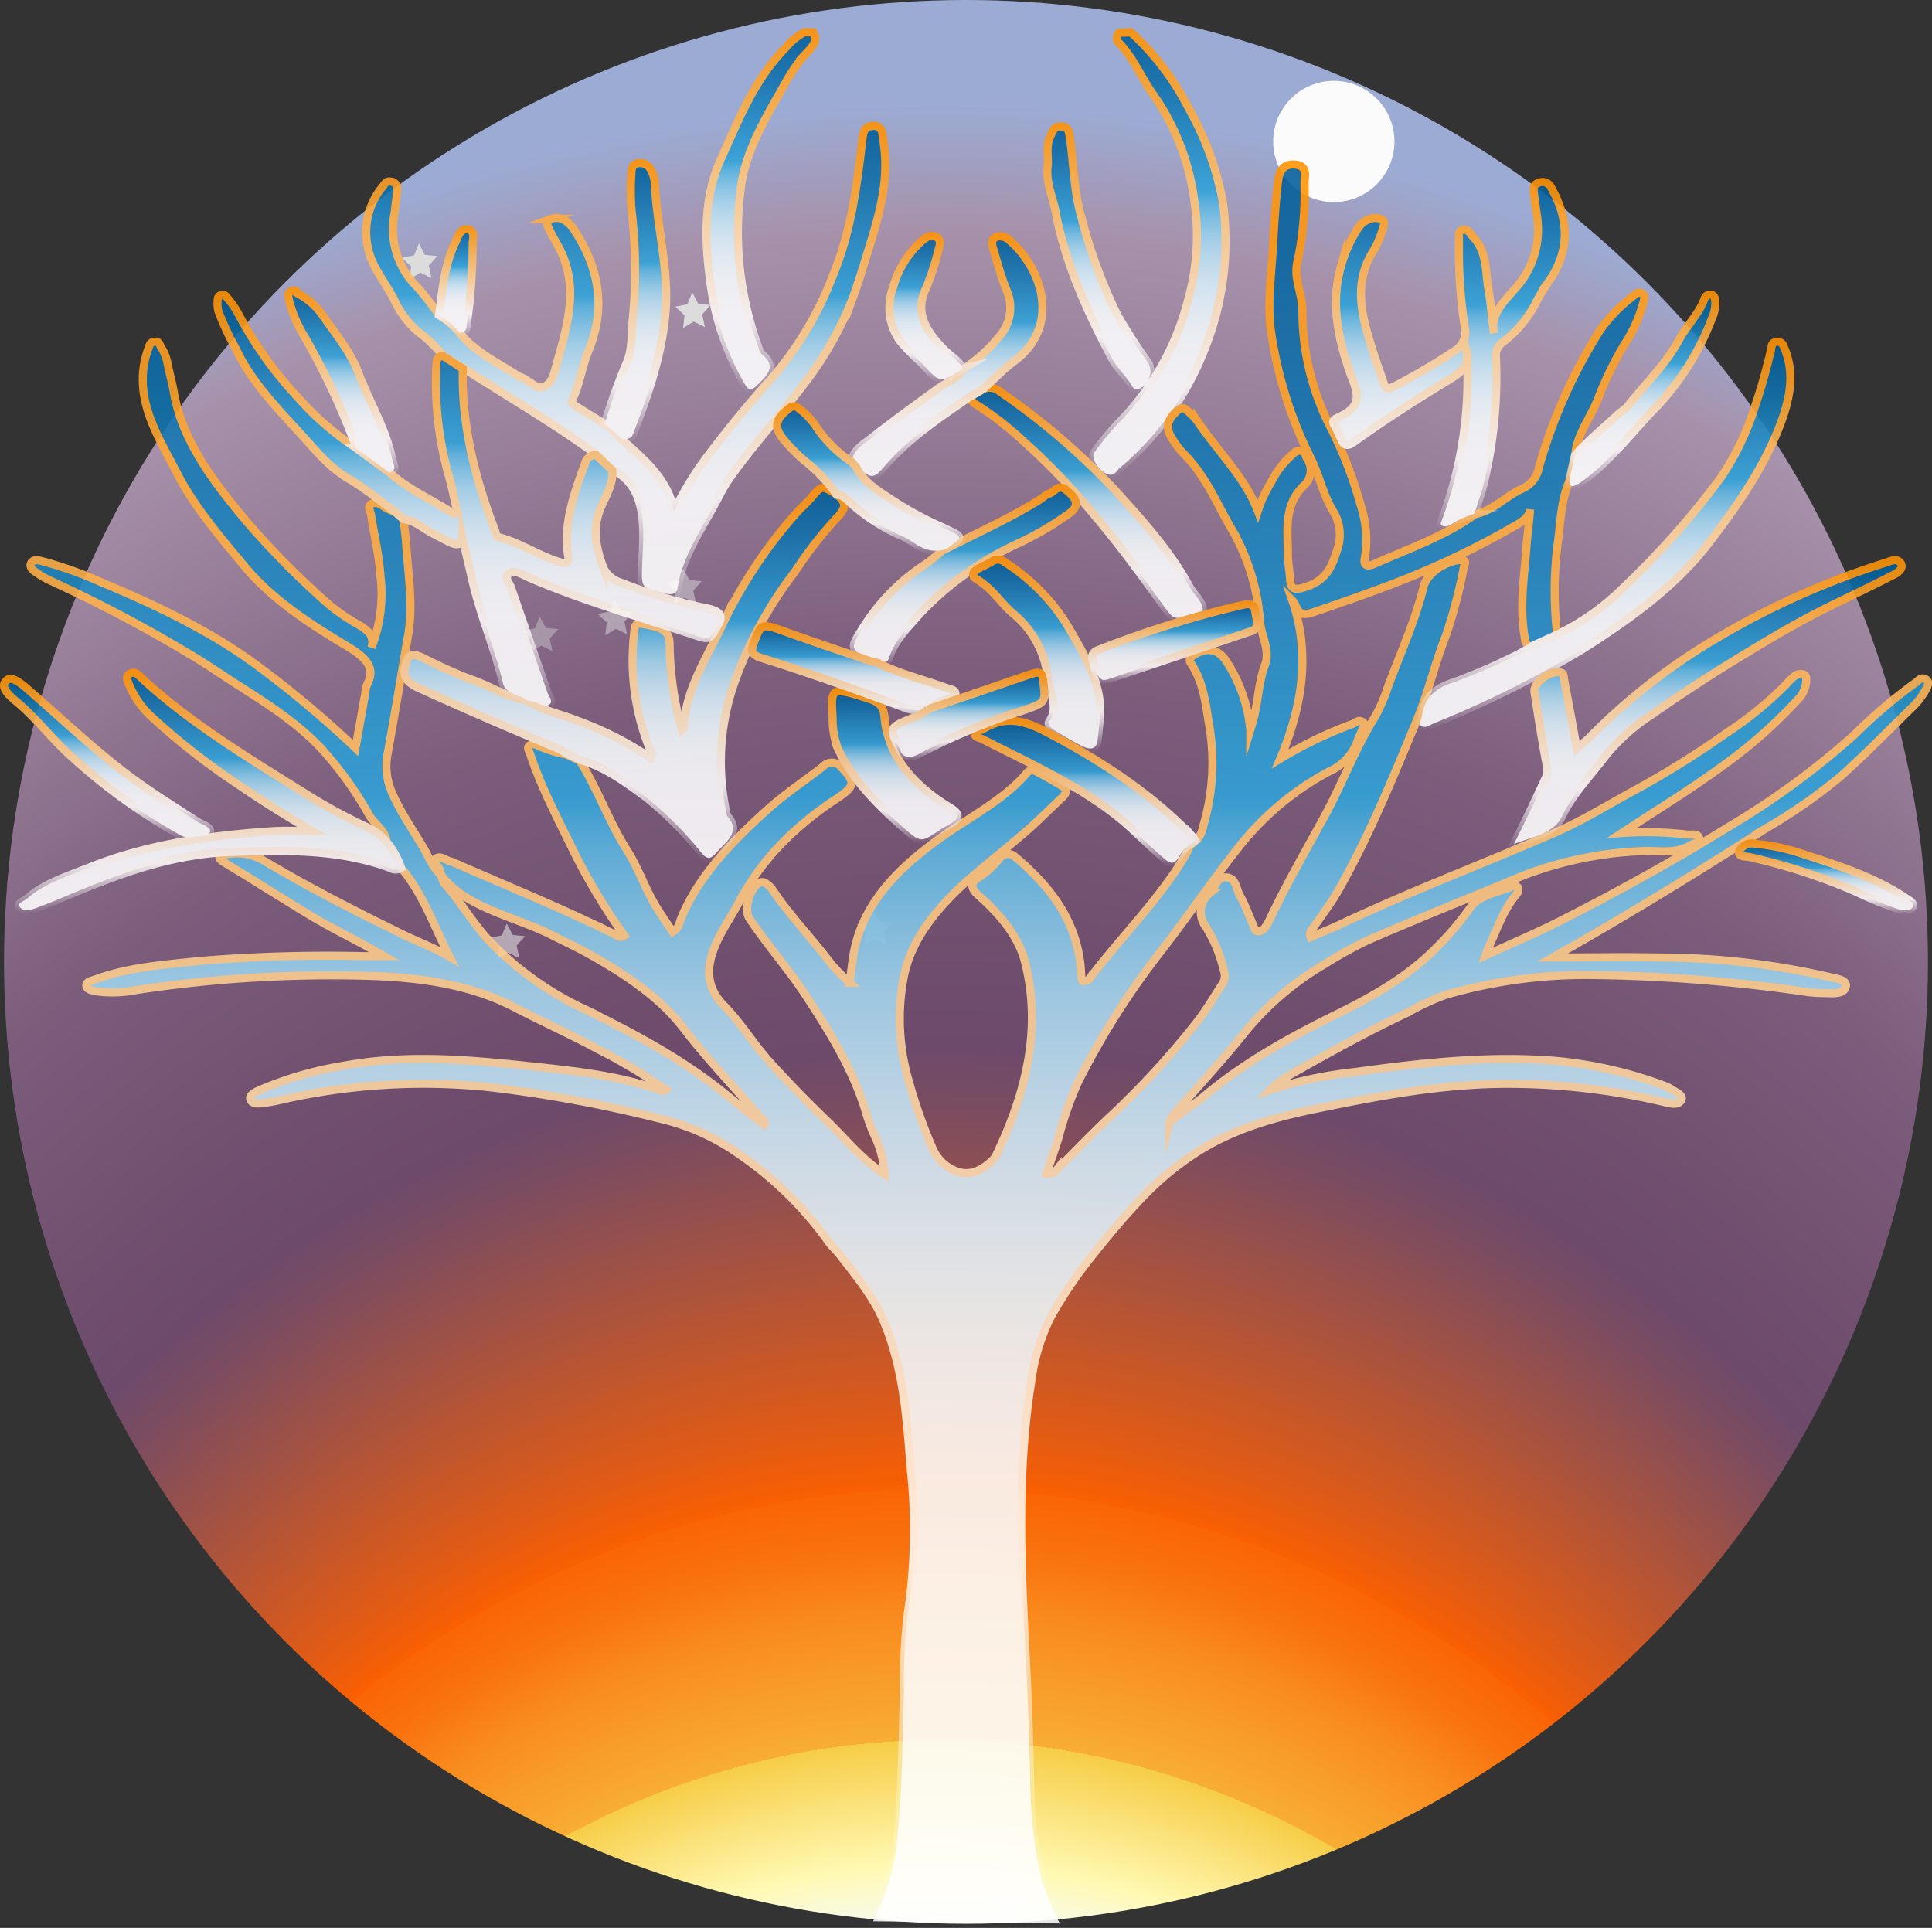 <svg xmlns="http://www.w3.org/2000/svg" xmlns:xlink="http://www.w3.org/1999/xlink" viewBox="0 0 239 238.51"><rect x="0" y="0" width="239" height="238.51" fill="#333333" stroke="none"/><defs><style>.a{fill:url(#a);}.b{fill:#fbfbfb;}.c,.d,.e,.f,.g,.h{fill:#dcdcdc;}.c{opacity:0.39;}.d{opacity:0.5;}.e{opacity:0.51;}.f{opacity:0.62;}.h{opacity:0.28;}.i{opacity:0.88;}.aa,.ab,.ac,.ad,.ae,.af,.ag,.ah,.ai,.aj,.ak,.j,.k,.l,.m,.n,.o,.p,.q,.r,.s,.t,.u,.v,.w,.x,.y,.z{stroke-miterlimit:10;}.j{fill:url(#b);stroke:url(#c);}.k{fill:url(#d);stroke:url(#e);}.l{fill:url(#f);stroke:url(#g);}.m{fill:url(#h);stroke:url(#i);}.n{fill:url(#j);stroke:url(#k);}.o{fill:url(#l);stroke:url(#m);}.p{fill:url(#n);stroke:url(#o);}.q{fill:url(#p);stroke:url(#q);}.r{fill:url(#r);stroke:url(#s);}.s{fill:url(#t);stroke:url(#u);}.t{fill:url(#v);stroke:url(#w);}.u{fill:url(#x);stroke:url(#y);}.v{fill:url(#z);stroke:url(#aa);}.w{fill:url(#ab);stroke:url(#ac);}.x{fill:url(#ad);stroke:url(#ae);}.y{fill:url(#af);stroke:url(#ag);}.z{fill:url(#ah);stroke:url(#ai);}.aa{fill:url(#aj);stroke:url(#ak);}.ab{fill:url(#al);stroke:url(#am);}.ac{fill:url(#an);stroke:url(#ao);}.ad{fill:url(#ap);stroke:url(#aq);}.ae{fill:url(#ar);stroke:url(#as);}.af{fill:url(#at);stroke:url(#au);}.ag{fill:url(#av);stroke:url(#aw);}.ah{fill:url(#ax);stroke:url(#ay);}.ai{fill:url(#az);stroke:url(#ba);}.aj{fill:url(#bb);stroke:url(#bc);}.ak{fill:url(#bd);stroke:url(#be);}</style><radialGradient id="a" cx="129.23" cy="86.54" fy="326.365" r="442.81" gradientTransform="translate(-16.92 22.2) scale(1.03 1.14)" gradientUnits="userSpaceOnUse"><stop offset="0.2" stop-color="#f6fbf5"/><stop offset="0.21" stop-color="#fff9b3"/><stop offset="0.23" stop-color="#f7cd47"/><stop offset="0.23" stop-color="#f8ad33"/><stop offset="0.25" stop-color="#f98b1e"/><stop offset="0.26" stop-color="#f9730f"/><stop offset="0.27" stop-color="#fa6405"/><stop offset="0.27" stop-color="#fa5f02"/><stop offset="0.28" stop-color="#e15b15"/><stop offset="0.31" stop-color="#a35243"/><stop offset="0.33" stop-color="#7c4c60"/><stop offset="0.34" stop-color="#6d4a6b"/><stop offset="0.36" stop-color="#714f6f"/><stop offset="0.4" stop-color="#7c5d7c"/><stop offset="0.43" stop-color="#8f7490"/><stop offset="0.47" stop-color="#a791aa"/><stop offset="0.49" stop-color="#9cabd4"/></radialGradient><linearGradient id="b" x1="143.44" y1="58.73" x2="143.44" y2="4" gradientUnits="userSpaceOnUse"><stop offset="0" stop-color="#fff"/><stop offset="0.21" stop-color="#fdfeff"/><stop offset="0.3" stop-color="#f6fbfd"/><stop offset="0.37" stop-color="#e9f5fb"/><stop offset="0.43" stop-color="#d7edf8"/><stop offset="0.48" stop-color="#c0e3f4"/><stop offset="0.53" stop-color="#a3d6ef"/><stop offset="0.57" stop-color="#81c7e9"/><stop offset="0.61" stop-color="#5ab6e2"/><stop offset="0.64" stop-color="#2fa3da"/><stop offset="0.87" stop-color="#0f71ac"/><stop offset="1" stop-color="#005b97"/></linearGradient><linearGradient id="c" x1="143.44" y1="3.5" x2="143.44" y2="59.23" gradientUnits="userSpaceOnUse"><stop offset="0" stop-color="#ff9100"/><stop offset="0.32" stop-color="#ffbb61"/><stop offset="0.79" stop-color="#fffcf9"/><stop offset="1" stop-color="#fff" stop-opacity="0"/></linearGradient><linearGradient id="d" x1="94.12" y1="48.16" x2="94.12" xlink:href="#b"/><linearGradient id="e" x1="94.12" x2="94.12" y2="48.66" xlink:href="#c"/><linearGradient id="f" x1="121.12" y1="238" x2="121.12" y2="20.19" xlink:href="#b"/><linearGradient id="g" x1="121.12" y1="19.69" x2="121.12" y2="238.51" xlink:href="#c"/><linearGradient id="h" x1="77.41" y1="73.56" x2="77.41" y2="15.59" xlink:href="#b"/><linearGradient id="i" x1="77.41" y1="15.09" x2="77.41" y2="74.06" xlink:href="#c"/><linearGradient id="j" x1="77.22" y1="106.15" x2="77.22" y2="60.39" xlink:href="#b"/><linearGradient id="k" x1="77.22" y1="59.89" x2="77.22" y2="106.65" xlink:href="#c"/><linearGradient id="l" x1="58.01" y1="87.32" x2="58.01" y2="36.45" xlink:href="#b"/><linearGradient id="m" x1="58.01" y1="35.95" x2="58.01" y2="87.82" xlink:href="#c"/><linearGradient id="n" x1="179.37" y1="65.13" x2="179.37" y2="22.46" xlink:href="#b"/><linearGradient id="o" x1="179.37" y1="21.96" x2="179.37" y2="65.63" xlink:href="#c"/><linearGradient id="p" x1="198.51" y1="89.98" x2="198.51" y2="42.31" xlink:href="#b"/><linearGradient id="q" x1="198.51" y1="41.81" x2="198.51" y2="90.48" xlink:href="#c"/><linearGradient id="r" x1="211.28" y1="104.32" x2="211.28" y2="69.29" xlink:href="#b"/><linearGradient id="s" x1="211.02" y1="68.79" x2="211.02" y2="105.24" xlink:href="#c"/><linearGradient id="t" x1="26.01" y1="112.65" x2="26.01" y2="83.27" xlink:href="#b"/><linearGradient id="u" x1="26.07" y1="82.77" x2="26.07" y2="113.15" xlink:href="#c"/><linearGradient id="v" x1="134.32" y1="76.45" x2="134.32" y2="47.98" xlink:href="#b"/><linearGradient id="w" x1="134.25" y1="47.48" x2="134.25" y2="76.95" xlink:href="#c"/><linearGradient id="x" x1="117.17" y1="58.86" x2="117.17" y2="29.18" xlink:href="#b"/><linearGradient id="y" x1="117.17" y1="28.68" x2="117.17" y2="59.36" xlink:href="#c"/><linearGradient id="z" x1="119.35" y1="82" x2="119.35" y2="60.33" xlink:href="#b"/><linearGradient id="aa" x1="119.35" y1="59.83" x2="119.35" y2="82.5" xlink:href="#c"/><linearGradient id="ab" x1="128.24" y1="92.58" x2="128.24" y2="69.31" xlink:href="#b"/><linearGradient id="ac" x1="128.24" y1="68.81" x2="128.24" y2="93.08" xlink:href="#c"/><linearGradient id="ad" x1="134.22" y1="106.7" x2="134.22" y2="89.14" xlink:href="#b"/><linearGradient id="ae" x1="134.31" y1="88.64" x2="134.31" y2="107.2" xlink:href="#c"/><linearGradient id="af" x1="78.61" y1="54.34" x2="78.61" y2="20.17" xlink:href="#b"/><linearGradient id="ag" x1="78.55" y1="19.67" x2="78.55" y2="54.84" xlink:href="#c"/><linearGradient id="ah" x1="110.68" y1="103.84" x2="110.68" y2="85.52" xlink:href="#b"/><linearGradient id="ai" x1="110.68" y1="85.02" x2="110.68" y2="104.34" xlink:href="#c"/><linearGradient id="aj" x1="135.95" y1="48.17" x2="135.95" y2="15.64" xlink:href="#b"/><linearGradient id="ak" x1="135.95" y1="15.14" x2="135.95" y2="48.67" xlink:href="#c"/><linearGradient id="al" x1="107.42" y1="68.13" x2="107.42" y2="50.27" xlink:href="#b"/><linearGradient id="am" x1="107.42" y1="49.77" x2="107.42" y2="68.63" xlink:href="#c"/><linearGradient id="an" x1="105.67" y1="87.88" x2="105.67" y2="77.48" xlink:href="#b"/><linearGradient id="ao" x1="105.67" y1="76.98" x2="105.67" y2="90.19" xlink:href="#c"/><linearGradient id="ap" x1="42.22" y1="58.48" x2="42.22" y2="36.04" xlink:href="#b"/><linearGradient id="aq" x1="42.22" y1="35.54" x2="42.22" y2="59.05" xlink:href="#c"/><linearGradient id="ar" x1="145.32" y1="84.12" x2="145.32" y2="74.74" xlink:href="#b"/><linearGradient id="as" x1="145.32" y1="74.24" x2="145.32" y2="84.62" xlink:href="#c"/><linearGradient id="at" x1="119.79" y1="93.65" x2="119.79" y2="83.21" xlink:href="#b"/><linearGradient id="au" x1="119.79" y1="82.71" x2="119.79" y2="94.15" xlink:href="#c"/><linearGradient id="av" x1="203.17" y1="60.14" x2="203.17" y2="36.45" xlink:href="#b"/><linearGradient id="aw" x1="203.17" y1="35.95" x2="203.17" y2="60.64" xlink:href="#c"/><linearGradient id="ax" x1="13.25" y1="103.6" x2="13.25" y2="83.98" xlink:href="#b"/><linearGradient id="ay" x1="13.25" y1="83.48" x2="13.25" y2="104.1" xlink:href="#c"/><linearGradient id="az" x1="114.59" y1="46.92" x2="114.59" y2="29.19" xlink:href="#b"/><linearGradient id="ba" x1="115.58" y1="28.69" x2="115.58" y2="47.42" xlink:href="#c"/><linearGradient id="bb" x1="225.87" y1="112.65" x2="225.87" y2="104.37" xlink:href="#b"/><linearGradient id="bc" x1="225.87" y1="103.87" x2="225.87" y2="113.15" xlink:href="#c"/><linearGradient id="bd" x1="56.42" y1="41.18" x2="56.42" y2="28.41" xlink:href="#b"/><linearGradient id="be" x1="56.4" y1="27.91" x2="56.4" y2="41.72" xlink:href="#c"/></defs><title>Recurso 13</title><circle class="a" cx="119.5" cy="119" r="119"/><circle class="b" cx="165" cy="17.5" r="7.5"/><polygon class="c" points="68.34 80.56 66.95 79.88 65.63 80.69 65.82 79.1 64.67 78.04 66.17 77.74 66.77 76.28 67.52 77.68 69.04 77.83 68 79 68.34 80.56"/><polygon class="d" points="86.1 74.63 84.71 73.95 83.4 74.76 83.58 73.18 82.43 72.11 83.93 71.81 84.53 70.35 85.28 71.75 86.8 71.91 85.76 73.07 86.1 74.63"/><polygon class="e" points="77.58 78.47 76.19 77.79 74.87 78.59 75.06 77.01 73.91 75.95 75.41 75.65 76.01 74.18 76.76 75.58 78.28 75.74 77.24 76.91 77.58 78.47"/><polygon class="f" points="64.25 118.54 62.86 117.87 61.55 118.67 61.73 117.09 60.58 116.03 62.08 115.72 62.68 114.26 63.43 115.66 64.95 115.82 63.91 116.98 64.25 118.54"/><polygon class="g" points="87.2 40.46 85.81 39.78 84.5 40.59 84.68 39 83.53 37.94 85.03 37.64 85.64 36.17 86.38 37.57 87.9 37.73 86.86 38.9 87.2 40.46"/><polygon class="g" points="53.38 34.41 52 33.73 50.68 34.54 50.86 32.95 49.72 31.89 51.22 31.59 51.82 30.13 52.57 31.53 54.09 31.68 53.05 32.85 53.38 34.41"/><polygon class="h" points="109.63 116.85 108.24 116.17 106.92 116.98 107.11 115.4 105.96 114.33 107.46 114.03 108.06 112.57 108.81 113.97 110.33 114.13 109.29 115.29 109.63 116.85"/><g class="i"><path class="j" d="M139.9,4A32.75,32.75,0,0,1,147,13.31,37.63,37.63,0,0,1,151.28,25,35.84,35.84,0,0,1,149,43.24,36.39,36.39,0,0,1,138.51,57.9c-.4.34-.64,1.13-1.63.71s-2-2-1.51-2.64a38.93,38.93,0,0,1,2.86-3.49A33.39,33.39,0,0,0,147,37a29.35,29.35,0,0,0,.74-12.2,29.56,29.56,0,0,0-5-13c-1.57-2.14-2.42-4.56-4.39-6.57-.35-.36-.2-.79.07-1.17Z"/><path class="k" d="M100.59,4c.73,1.13-.3,2-1,2.75a19.47,19.47,0,0,0-2.43,3.5c-2.4,4.27-5,8.44-5.54,13.21a41.32,41.32,0,0,0,2.14,19.36c.14.35.19.78.49,1,1.88,1.51.62,2.67-.63,3.88-.72.71-1.08.51-1.48-.18A33.31,33.31,0,0,1,87.88,35c-.71-5.24-.93-10.49,1.4-15.56,2.19-4.76,4-9.65,8.14-13.78A6.86,6.86,0,0,1,99.5,4Z"/><path class="l" d="M6.34,71.89a174.69,174.69,0,0,1,17.06,9c2,1.16,3.86,2.48,5.79,3.71,4.06,2.58,8.13,5.19,11.08,8.59a44.27,44.27,0,0,1,5.36,7.58c.66,1.18,2.1,2,2.21,3.41a10.1,10.1,0,0,1,1.78,3.19c2.78,3.31,4,7.09,6,11-2-1.16-3.89-1.84-5.61-2.68-6-2.93-11.91-5.94-17.5-9.29a6.71,6.71,0,0,0-4.58-.7c-.92.11-1.05.42-.37.87.86.57,1.78,1.09,2.67,1.64,2.85,1.77,5.67,3.55,8.56,5.28,2.74,1.62,5.67,3,8.74,4.8H45a191.61,191.61,0,0,0-20.34.6c-4.37.46-8.81.77-12.86,2.28-.49.18-1.15.25-1.12.77s.79.62,1.36.72a15,15,0,0,0,4.86-.18A160.05,160.05,0,0,1,46,120.74c6.17.22,12.27,1.09,17.57,3.84C67,126.36,70.62,128,74,129.82a66,66,0,0,1,8.34,5,.63.63,0,0,1-.7.05c-5-1.77-10.31-2.35-15.65-2.92-7.81-.84-15.65-1.56-23.49-.1A44.13,44.13,0,0,0,32,134.91c-.54.25-1.26.62-1,1.18s1.12.44,1.76.35a21.41,21.41,0,0,0,2.12-.4,79.23,79.23,0,0,1,25.54-1.55,166,166,0,0,1,21.35,3.94,27.86,27.86,0,0,1,9.86,4.5,44.4,44.4,0,0,1,10.86,10.7c.37.52.9,1,1.3,1.48,2,2.59,4.13,5.15,5.38,8,2.69,6.17,3,12.65,3.53,19a69.67,69.67,0,0,1-.41,17.6,69,69,0,0,0-.46,9.43c-.2,6.06-.2,12.13-.82,18.18a28.13,28.13,0,0,1-3,10.37l23.1.27a25.76,25.76,0,0,1-2.51-6.6,54.89,54.89,0,0,1-1.16-10.89c-.1-4.47-.22-8.94-.45-13.4-.6-12-1.33-24,.55-35.94A25,25,0,0,1,130,162.9a54.88,54.88,0,0,1,5.37-7.88c2-2.51,4.09-5,6.35-7.31a36,36,0,0,1,6-4.94c4.32-2.88,9.46-4.45,15-5.58,8-1.64,16.08-3.19,24.48-3.1a84.22,84.22,0,0,1,18.61,2.24c.73.18,1.74.47,2.15-.18s-.65-1-1.26-1.44a4.56,4.56,0,0,0-.92-.43,51.85,51.85,0,0,0-13.52-3.05c-8.3-.64-16.46.27-24.58,1.39a52.39,52.39,0,0,0-10.54,2.22,10.33,10.33,0,0,1,2.14-1.7c4.85-2.73,9.71-5.46,14.85-7.87a30.41,30.41,0,0,1,4.79-2.22,62.28,62.28,0,0,1,18.52-2.42,198.56,198.56,0,0,1,25.48,2,16.4,16.4,0,0,0,2.52.23c1.11,0,2.68.24,2.9-.82.19-.88-1.35-1-2.29-1.23a94.12,94.12,0,0,0-20.79-2.35c-4.39-.09-8.8,0-13.2,0,5.05-2.84,9.89-5.71,14.67-8.63,4-2.44,7.93-4.93,11.87-7.43a66.19,66.19,0,0,0,9.28-6.51c2.93-2.66,5.67-5.44,8.46-8.18a9.47,9.47,0,0,0,2-2.59c.17-.39.39-.86-.18-1.12s-.84.22-1.18.45a62.62,62.62,0,0,0-7.57,6.44,99.5,99.5,0,0,1-15.57,11.4c-6.68,4.14-13.66,8-20.83,11.64-2.92,1.48-6,2.79-9.24,4.27.13-.39.17-.56.25-.73,1.12-2.31,1.82-4.73,3.59-6.85a.94.94,0,0,0,.19-.78c-.07-.25-.51-.27-.77-.16-1.81.76-4.07,1.05-5.15,2.62a37,37,0,0,1-4.19,4.93c-3.3,3.38-7.53,5.89-12.12,8.14-6,2.94-11.72,6.12-16.52,10.17-1.39,1.17-3.06,2.13-4.41,3.36a2.34,2.34,0,0,1,.54-1c2.88-3.31,5.9-6.55,8.61-9.93a36.57,36.57,0,0,1,10.08-8.69,49.72,49.72,0,0,1,5.43-3c5.56-2.41,11.22-4.69,16.83-7a45.87,45.87,0,0,1,17.53-4c1.8,0,3.8.31,5.44-.7.45-.27,1.29-.39,1.1-.94s-.92-.35-1.44-.39a44.16,44.16,0,0,0-8.14-.19c4.23-2.78,8.53-5.41,12.51-8.33a60.3,60.3,0,0,0,9.48-8.41,3.54,3.54,0,0,0,.83-2.08c0-.31.08-.69-.41-.83a1.27,1.27,0,0,0-1.13.32,7.64,7.64,0,0,0-1,1,45.42,45.42,0,0,1-7.26,5.91,114.19,114.19,0,0,1-11.46,7.15c-3.34,1.81-6.53,3.81-10.09,5.34-8.76,3.79-17.8,7.21-26.37,11.27-1.15.54-2.36,1-3.58,1.53-.27-.6.16-.92.39-1.26,1.06-1.54,2.22-3.06,3.1-4.63,3.83-6.79,6.69-13.85,9.62-20.89,1.45-3.48,2.25-7.08,3.64-10.58a62.48,62.48,0,0,0,2.2-8.45c.08-.3.51-.94-.56-.83-1.89.2-4,1.72-4.39,3.19-1.05,4.27-2.91,8.37-4.46,12.54a20.1,20.1,0,0,1-1.57,3.64c-2.42,3.88-3.93,8-6.08,12-2.4,4.42-4.95,8.81-7.07,13.32a5.73,5.73,0,0,1-.38.62,1.11,1.11,0,0,1-.89.62c-.54,0-.51-.45-.64-.73-.57-1.25-1-2.54-1.7-3.76-.44-.8-.4-2.14-1.73-2.19-1.13,0-1.27,1.28-1.94,1.94a3,3,0,0,0-.5,4.19,17.6,17.6,0,0,1,2.2,5.35,1.93,1.93,0,0,1-.09,1.61c-1.14,1.71-2.14,3.49-3.46,5.12a104.87,104.87,0,0,1-10.3,11.21c-2.33,2.16-4.46,4.43-6.7,6.64a1.54,1.54,0,0,1-1.38.59c.5-1.47,1-2.86,1.45-4.27a44.25,44.25,0,0,1,2.44-7,96.63,96.63,0,0,1,10.27-16.23c3.28-4.23,6.25-8.61,9.59-12.84a35.4,35.4,0,0,1,11.18-9.39,6.51,6.51,0,0,0,3.53-3.73c.16-.49.43-1,.61-1.44.12-.33.53-.72,0-1s-.78.12-1.15.25a51.77,51.77,0,0,0-9,4.33c2.72-6.45,3.78-12.95,1.49-19.6.75.74.44,2.22,2.53,1.5,3.15-1.07,6.28-2.16,9.36-3.33a104.28,104.28,0,0,0,15.09-7.07c1.12-.64,2.28-1.16,2.44-2.35-.09,1.54-.33,3-.44,4.52-.27,3.73-.89,7.46-.24,11.2.1.57,0,1.26,1.21,1.23l2.84-1.3a46.8,46.8,0,0,1,.12-12c.3-2.44.38-4.91,1.42-7.27.22-1,.45-1.93.67-2.9.08-2.48,1.75-4.62,2.72-6.9a43.88,43.88,0,0,1,3.33-6.92,18.11,18.11,0,0,0,2.42-5.42c.08-.35.2-.81-.28-1s-.84.23-1.15.47a19.06,19.06,0,0,0-4,4.18,64.56,64.56,0,0,0-7.52,16.89,3.59,3.59,0,0,1-2.08,2.67c-2.07.92-3.41,2.61-5.83,3.16l-.23.17c-3.62,2.56-8.09,4.14-12.32,6-1.07.47-1.23-.15-1.08-.79a13.81,13.81,0,0,0-.56-6.65,50.82,50.82,0,0,0-3.71-9.55,31.63,31.63,0,0,1-3.46-14.46c0-2-1.12-3.94-.6-6a41.25,41.25,0,0,0,.87-9.64c0-.88.48-2.27-1.25-2.36s-1.94,1.31-2.06,2.33c-.27,2.45-.44,4.9-.57,7.36-.17,3.5-.71,7-.33,10.51a51.61,51.61,0,0,0,5.06,16.31c1,2.06,1.44,4.28,2.62,6.26a5.62,5.62,0,0,1,.57,4.91c-.59,1.78-1.15,3.66-3.81,4.55-1.25.42-1.92.46-2-.76s-.3-2.27-.29-3.41c0-2.85-.55-5.82,1.94-8.3a2.55,2.55,0,0,0,.39-3.44c-.17-.33-.17-.77-.74-.88s-.92.32-1.24.63a11.35,11.35,0,0,0-2.47,3.33,15.85,15.85,0,0,0-1.6,3.45c-1.55-4.1-5-7.42-7.48-11.11a10.67,10.67,0,0,0-1.29-1.32c-.4-.41-.73-.33-1.14,0-1.39,1.2-1.57,2.27-.55,3.7a9.86,9.86,0,0,0,1.07,1.43c3.07,3,4.36,6.59,6.37,9.93a26.76,26.76,0,0,1,3.3,11.16c.19,1.76,1.27,3.48.61,5.26-.84,2.25-.83,4.6-1.47,6.87-.11.4-.23.8-.35,1.19a18.68,18.68,0,0,0-3.08-8.68c-1-1.4-2.49-1.61-4.08-.46-.38.27-.41.56-.21.86,1.59,2.38,1.84,5,2.26,7.55a27.43,27.43,0,0,1-.72,12.63,3.13,3.13,0,0,1-1,1.89l-.58.43c-.21.43-.38.87-.62,1.28-3.14,5.36-7.87,10-11.72,15.08a1,1,0,0,1-1,.47.89.89,0,0,1-.16-.36c-.07-5-2.2-9.37-6.27-13.26a21.67,21.67,0,0,0-1.86-1.68,1.26,1.26,0,0,0-2,.18,11.42,11.42,0,0,1-2.41,2.22c-1.32.78-1.14,1.46-.1,2.38,2.69,2.38,4.89,5.08,5.67,8.14,2.1,8.24.16,16.22-3.59,24a2.3,2.3,0,0,1-.45.6c-1.64,1.52-3.4,2.23-5.63.69a5.08,5.08,0,0,1-1.75-2.19,63.78,63.78,0,0,1-2.94-8.31,27.3,27.3,0,0,1-.65-12.79c.85-4.58,3.93-8.47,7.86-12,2.3-2,4.81-4,7.15-6,1.58-1.37,3-2.82,4.55-4.26.45-.43.88-1,.1-1.44-1.08-.65-2.18-1.29-3.33-1.88-.65-.33-1,.12-1.28.46-2.55,2.89-6.26,4.91-9.61,7.19-5.78,3.94-10.29,8.46-11.52,14.44-.26,1.27-.38,2.56-.6,4.09a26.86,26.86,0,0,1-2.34-2.4c-2.31-3.09-5.14-6-7.23-9.15a2.87,2.87,0,0,0-.77-.74.76.76,0,0,0-1,.05c-1.08.76-1.74,3.26-1.06,4.27,2.22,3.34,5,6.46,7.15,9.8,3,4.58,5.81,9.23,7.29,14.26a20,20,0,0,0,1.2,3.14,13.22,13.22,0,0,1,1.09,4.47c-2.91-1.92-4.72-4.27-6.9-6.38-2.51-2.43-5-4.94-7.28-7.49-2.06-2.26-3.52-4.78-5.69-7-2.36-2.39-2.16-4.94-1-7.64.81-1.83,2-3.51,2.92-5.28a31.52,31.52,0,0,1,6.09-8,40.57,40.57,0,0,1,5.87-4.65c2.27-1.51,2.49-2,.68-3.87a1.48,1.48,0,0,0-2.31-.13c-2.28,1.76-4.72,3.39-6.83,5.28-4.58,4.12-8.68,8.41-10.77,13.63-.2.49-.22,1.08-1,1.54-.87-1.34-1.79-2.6-2.51-3.93-1.1-2-1.86-4.16-3.11-6.13-2.3-3.62-3.6-7.53-5.89-11.14l-1.65-.76a14.55,14.55,0,0,1-3.19-.95c-.4-.17-.86-.49-1.31-.19s-.1.68,0,1c1.44,4.38,3.69,8.56,5.74,12.78a77.61,77.61,0,0,0,5.93,9.77c-.54.35-.9,0-1.26-.19-6.41-3.17-13.17-5.91-19.79-8.82a1.44,1.44,0,0,0-.32-.13c-.67-.12-1.34-.81-1.93-.39s.32.88.46,1.35c.09.26.17.52.26.79,3.06,4,9,5,13.63,7.34,1.7.86,3.47,1.68,5.08,2.61,4.34,2.47,8.33,5.19,11.15,8.84,3,3.92,6.57,7.63,9.88,11.43.12.14.38.24.13.55-1.81-1.28-3.4-2.69-5.06-4-5.1-4.1-11.07-7.31-17.28-10.34a39.57,39.57,0,0,1-11.38-8.1c-2.26-2.35-3.69-5-5.82-7.38a2.57,2.57,0,0,1-.35-.91,9.94,9.94,0,0,1-1.84-2.81c-1.45-2.59-3.28-5.06-4.39-7.77A8.09,8.09,0,0,1,48,93c.87-4.83,1.67-9.67,2.5-14.5.63-3.69,0-7.37-.24-11-.06-1.09-.23-2.18-.35-3.27L49,63.42c-.41-.19-.83-.37-1.22-.57s-1-.84-1.72-.56-.24.91-.16,1.38c.37,2.48,1,5,1.15,7.44a18.22,18.22,0,0,1-1.1,9c.44-1.52-.53-2.16-1.58-2.81a25.4,25.4,0,0,1-3.63-2.47,102.85,102.85,0,0,1-10.39-10.5c-4.11-4.92-7.85-9.93-8.85-15.83-.2-1.22-.57-2.43-.8-3.65a5.55,5.55,0,0,0-.8-1.94c-.17-.27-.17-.7-.76-.64s-.62.42-.74.72a11,11,0,0,0-.71,4.72c.24,3.88,2.41,7.31,4.21,10.83C24,62.65,27.14,66.31,30.2,70c3.23,3.91,7.65,6.9,12.34,9.7,2.21,1.33,4.17,2.59,2.86,5a3.29,3.29,0,0,0-.21,1.08c-.4,2.21-.79,4.43-1.21,6.76a130.13,130.13,0,0,0-11.49-9.7c-5.83-4.44-12.65-7.76-19.81-10.74a48.76,48.76,0,0,0-7.37-2.65c-.46-.11-1-.29-1.35.06s-.16.83.24,1.11A12.13,12.13,0,0,0,6.34,71.89Z"/><path class="m" d="M76.86,54.32c2.94,2.59,5.91,5.17,6.5,8.94a47.29,47.29,0,0,1,3.28-5.62,136.22,136.22,0,0,1,8.79-10.81A42.55,42.55,0,0,0,103,34.18c2.29-5.49,3-11.13,3.67-16.79a7.18,7.18,0,0,1,.12-.81c.14-.51.31-1,1.21-1a1,1,0,0,1,1.14.9q.16,1,.27,2c.53,4.71-1,9.22-2.39,13.74-.48,1.6-1,3.2-1.58,4.78a42.9,42.9,0,0,1-5.8,10.28c-3,4-6.46,7.77-9.34,11.82a19.64,19.64,0,0,0-1.4,2.37c-1.89,3.68-4.45,7.19-5.06,11.2-.12.75-.57,1-1.62.74-2.79-.62-2.84-.7-2.8-2.91.06-2.87.48-5.74-.4-8.58a6.38,6.38,0,0,0-3.24-3.82l-2-1.87c-5.21-3.81-11-7.16-16.47-10.69L54.78,44a15.32,15.32,0,0,0-3-2.91,11.51,11.51,0,0,1-2.89-3.74c-1-2.15-2.74-4.06-3.29-6.34a8.83,8.83,0,0,1,1.8-8c.21-.27.35-.63.9-.55a.85.85,0,0,1,.84.93c-.07,1-.21,2-.34,3a10.08,10.08,0,0,0,2.77,9.08A32.74,32.74,0,0,1,54.32,39a8.92,8.92,0,0,1,2.55,2.17c1.77,2.32,4.74,3.71,7.32,5.4a.69.69,0,0,0,.17.05c1,.37,2,1.55,2.81,1.27,1.1-.37,1.37-1.69,1.62-2.59,1.34-4.85,2.95-9.72.37-14.64-.42-.8-.89-1.58-1.27-2.39-.19-.42-.43-.92.32-1.2a1.85,1.85,0,0,1,1.69.22,3.56,3.56,0,0,1,.92.84C74.12,33,75,38,72.83,43.32c-.83,2-1.08,4.1-2,6.08-.24.48.22.75.65,1l3.36,2.07A11.15,11.15,0,0,1,76.86,54.32Z"/><path class="n" d="M71.78,94l-1.65-.76A10.12,10.12,0,0,0,69,92.59Q60.35,89,51.89,85.16c-1.91-.86-2.06-1.72-1.67-3.09.31-1.06.75-1.33,2.05-.71,2,1,4.08,2,6.23,2.77s4.24,2.13,6.79,2.53h0c1.65,1.21,3.9,1.61,5.86,2.4a41.51,41.51,0,0,1,9.4,4.76c.28-.56-.08-1-.24-1.34a29.31,29.31,0,0,1-1.87-14.06c.12-1.5.21-1.41,2.18-1s2.25,1.24,2.22,2.6a42.31,42.31,0,0,0,1.49,10.24c.14-.13.26-.18.26-.24.18-4.8,3.07-9,5.11-13.43a58.9,58.9,0,0,1,8.71-13c.58-.69,1.33-1.29,1.92-2,1.34-1.56,1.32-1.57,3.19-.41h0c1.26,1,1.14,1.73,0,2.88a50.69,50.69,0,0,0-5.21,6.7,49.65,49.65,0,0,0-7.42,13.59,29.45,29.45,0,0,0-1,16.35c0,.09,0,.2.08.26,1.8,2-.26,3.25-1.49,4.67-.66.76-1.08.59-1.68-.09a45.22,45.22,0,0,0-6.83-6.87C77.46,96.86,75.1,95,71.78,94Z"/><path class="o" d="M73.73,56.29l2,1.87c.21,1.79-.93,3.36-1.55,5-.92,2.46-.39,4.78.47,7.12A3.72,3.72,0,0,0,77,72.14a60,60,0,0,0,10.44,3.11c1.51.33,2.11.8,1.42,2-1,1.82-1,2-3,1.3C79,76.29,72,74.27,65.45,71.46c-.75-.32-1.67-1-2.42-.54s0,1.2.2,1.8c1.47,4.31,3,8.61,4.48,12.93.17.5.8,1.12.22,1.53s-1.28-.25-2-.38l-.7-.14h0c-.9-.78-2.68-.73-3-2.12C61.2,80.21,59.38,76,58.4,71.67c-.4-1.75-.82-3.49-1.22-5.23-.06,1.19-.85,1-1.76.54-.65-.33-1.28-.68-1.92-1-1.18-.61-2.09-1.54-3.61-1.76L49,63.42c-1.91-1.39-3.69-2.9-5.77-4.13-2.51-1.47-4.09-3.48-5.81-5.37-3.1-3.39-6.36-6.73-8.21-10.72A34.86,34.86,0,0,1,27,38.45,4.58,4.58,0,0,1,26.94,37a.53.53,0,0,1,.5-.51c.39-.07.53.17.67.36a10.78,10.78,0,0,1,1.28,1.8,47.18,47.18,0,0,0,7.4,10.45,35.85,35.85,0,0,0,7.33,6.36l4.08,3c2.23,2.07,5.3,3.38,7.92,5.1l.46-.14c-.35-1.52-.62-3-1.06-4.55A42.47,42.47,0,0,1,54,44.83a.8.8,0,0,1,.77-.81l2.48,1.58c-.17,6.85,1.47,13.49,4,20.05.11.3.07.7.52.83,2.65.72,4.74,2.18,7.29,3,.94.31,1.38.28,1.24-.59-.67-4,.69-7.78,2.08-11.57A1.35,1.35,0,0,1,73.73,56.29Z"/><path class="p" d="M182.43,63.46l-.23.17a11,11,0,0,0-2.62,1.22c-.35.18-.74.41-1.15.19s-.06-.57,0-.86a50,50,0,0,0,3-20.73c.51,1.66-.72,2.67-2.23,3.57-4.06,2.45-8,5-11.77,7.7-.7.5-1.14.42-1.45-.24s-.57-1.3-.94-1.92.25-.77.66-1c2.18-1,2.53-2.19,1.78-4.18-1.78-4.69-3-9.5-1.59-14.44a16.89,16.89,0,0,1,2-4.53,2.83,2.83,0,0,1,1.53-1.31,1.85,1.85,0,0,1,1.39,0c.55.25.44.63.31,1a12.46,12.46,0,0,1-1.1,2.74c-2.76,4.17-1.53,8.35-.21,12.53.42,1.33.9,2.65,1.36,4,.17.47.32.93,1.2.48a78.82,78.82,0,0,0,7.44-4.36,2.71,2.71,0,0,0,1.39-3,62.06,62.06,0,0,1-.72-9.42c0-.55,0-1.09,0-1.64,0-.38-.14-.92.59-1,.54-.06.74.39,1,.69,2,2.05,1.65,4.51,2.08,6.82.31,1.74.38,3.5.67,5.27-.51-2.22,1.12-3.8,2.6-5.49a10.81,10.81,0,0,0,2.73-8.89c-.14-1-.28-2-.4-3-.07-.52-.06-1.07.73-1.27a1.22,1.22,0,0,1,1.47.76c2.24,4,2.26,8-.6,11.84A21.35,21.35,0,0,0,190,37.46,14.66,14.66,0,0,1,186,42.27a2,2,0,0,0-.94,1.95,56,56,0,0,1-1.53,15.66C183.24,61.09,182.79,62.27,182.43,63.46Z"/><path class="q" d="M189.78,79.81l2.84-1.3a30.79,30.79,0,0,0,8.4-6,105.74,105.74,0,0,0,11.75-13.27,33.94,33.94,0,0,0,4.45-9.33c.75-2.16,1.31-4.34,1.85-6.53.1-.42,0-1.07.76-1.1s.79.6,1,1c1.23,3.16.53,6.26-.63,9.3-2,5.28-5.35,10.11-9,14.85-4,5.13-9.47,9.11-15.44,12.89a128.57,128.57,0,0,1-18.42,9.18c-.45.19-.94.62-1.46.34s-.06-.76,0-1.15c.3-1.89,1.11-3.36,3.79-4.22a74.41,74.41,0,0,0,8-3.46A22.59,22.59,0,0,0,189.78,79.81Z"/><path class="r" d="M195.06,92.59c.68-.59,1.27-1,1.76-1.55a77.27,77.27,0,0,1,15.74-12.2,99.43,99.43,0,0,1,20.71-9.23c.58-.19,1.34-.59,1.81,0s-.15,1.16-.8,1.49c-2.4,1.22-4.84,2.41-7.28,3.59-3.77,1.81-7.3,3.88-10.79,6-4.1,2.46-8.07,5.06-11.92,7.75a24.43,24.43,0,0,0-5.62,5c-1.88,2.49-4.17,4.82-5.44,7.55-1,2.13-3.63,2.55-5.94,3.41,1.38-2.74,2.67-5.45,3.93-8.18a2.12,2.12,0,0,0,.14-1.42c-.58-3.07-1.07-6.14-1.54-9.22-.15-1,1.6-2.4,2.89-2.43.84,0,.7.53.77.89C194,86.76,194.51,89.55,195.06,92.59Z"/><path class="s" d="M47.84,104.2a10.1,10.1,0,0,1,1.78,3.19,1.31,1.31,0,0,1-1.34,0c-6.23-2.34-12.9-2.22-19.59-2-7.12.25-13.33,2.49-19.41,5-1.58.66-3.16,1.35-4.79,1.94-.61.22-1.53.5-2-.07s.49-.75.85-1.08c2.08-1.88,5.06-2.8,7.82-3.9,7-2.81,14.69-3.92,22.52-4.45,1.6-.11,3.21,0,5,0-3.53-2-6.79-4.1-9.94-6.26a84.48,84.48,0,0,1-10-7.9,11.28,11.28,0,0,1-2.93-4.37.68.68,0,0,1,.34-1c.57-.26.87.12,1.17.4,6.18,5.79,13.88,10.36,21.4,15.07a73,73,0,0,0,6.67,3.56A6.24,6.24,0,0,1,47.84,104.2Z"/><path class="t" d="M121.63,48.13a1.94,1.94,0,0,1,2,.27,87.51,87.51,0,0,1,14.24,12.17c3.49,3.84,6.93,7.67,9.27,12,.41.76,1.13,1.39,1.5,2.18s0,1-.81,1.23c-2.59.74-2.56.75-3.86-1-2.72-3.76-5.43-7.52-8.5-11.13a82.55,82.55,0,0,0-8.89-9.29A39.28,39.28,0,0,0,121,50.2a2.53,2.53,0,0,1-1.09-1.08Z"/><path class="u" d="M121.63,48.13l-1.72,1c-3.8,2.61-7.61,5.2-10.44,8.49-1.4,1.63-1.56,1.62-3.45.28l-.62-.74c0-1.39,1.4-2.19,2.46-3,2.53-2,5.28-4,7.93-5.92,1.14-.85,2.71-1.39,3.37-2.59h0a19.21,19.21,0,0,0,4.5-4.07,5.35,5.35,0,0,0,.87-5.65c-.69-1.69-1.15-3.44-1.67-5.18-.16-.52-.31-1.19.48-1.47a1.74,1.74,0,0,1,1.7.6c3.87,3.43,6.19,10.4.52,14.73C124.12,45.67,122.93,46.94,121.63,48.13Z"/><path class="v" d="M117.25,67.8c3.87-2,7.93-3.8,11.53-6.09.33-.2.58-.53.95-.62.72-.19,1.14-1.32,2.23-.42,1.38,1.14,1.5,1.92.38,2.8a38.89,38.89,0,0,1-6.57,3.84,39.14,39.14,0,0,0-11.85,8.48c-1.58,1.79-3.29,3.47-3.94,5.61-.17.58-.77.62-1.41.59l-1-.24c-2.36-1.51-2.41-1.53-1-3.78a25.46,25.46,0,0,1,7.77-8.08c.86-.56,1.58-1.25,2.37-1.87Z"/><path class="w" d="M136.08,88.66c-.1,1-.17,2-.32,3s-.85,1.17-1.87.65c-1.2-.61-2.34-1.29-3.5-2-.48-.27-.82-.7-.58-1.07,1.23-1.82,0-3.58-.2-5.34a11.87,11.87,0,0,0-4.29-8c-1.57-1.35-2.55-3.09-4.5-4.24-.65-.39-.55-.88.13-1.26s1.21-.6,1.77-.94a1.31,1.31,0,0,1,1.6.1A24.68,24.68,0,0,1,132,77.3C134.08,80.92,136.37,84.53,136.08,88.66Z"/><path class="x" d="M147.86,104l-.58.43a4,4,0,0,0-1.49,1.68c-.56.83-1,.79-1.79.09-2-1.69-3.7-3.55-5.79-5.21-4.9-3.89-10.89-6.6-16.69-9.55-.37-.19-1-.22-.93-.7s.66-.34,1-.53c2.77-1.67,5-1.15,7.84.34,6.91,3.62,13.09,7.73,18,12.85A4,4,0,0,1,147.86,104Z"/><path class="y" d="M76.86,54.32a11.15,11.15,0,0,0-2.07-1.83A75.43,75.43,0,0,1,77.47,45c.78-1.7.61-3.52.78-5.28a63.4,63.4,0,0,0-.13-13.77,30,30,0,0,1,0-4.64c0-.47.1-1.09,1-1.13a1.48,1.48,0,0,1,1.43.9A4,4,0,0,1,81,22.53c.21,5.35,1.76,10.66,1.34,16-.4,5.15-2.09,10.13-4,15.08C78.15,54.26,77.59,54.38,76.86,54.32Z"/><path class="z" d="M103,88.71c-.24-3.74-.15-3.74,4.41-2.29,1.51.47,1.88,1.1,2,2.24.39,4.67,3.35,8.36,8.11,11.25,1.16.71,1.27,1.24.16,1.94-.47.29-1,.54-1.42.84-2.32,1.55-2.34,1.57-4.39-.2-3.42-3-6.46-6.12-8.21-9.87A10.36,10.36,0,0,1,103,88.71Z"/><path class="aa" d="M129.61,20.55c.1-1.26-.26-2.56.37-3.79.24-.47.39-1.19,1.35-1.11s.89.77,1,1.29c.51,3.35.5,6.75,1.46,10a62.94,62.94,0,0,0,4.42,12A67.1,67.1,0,0,0,142,44.83a2.3,2.3,0,0,1-.86,3.17c-.59.36-.91.11-1.11-.26-.66-1.18-1.8-2.14-2.44-3.34-3.13-5.9-5.83-11.87-7-18.19C130.21,24.33,129.35,22.5,129.61,20.55Z"/><path class="ab" d="M117.25,67.8l-.57.22c-2.23.53-3.44-.9-4.89-1.61a23.78,23.78,0,0,1-7.08-4.65,1.86,1.86,0,0,0-1.21-.56h0a19.25,19.25,0,0,0-4-4.22,24.55,24.55,0,0,1-2.49-2.51c-1.33-1.6-1.16-2.57.61-3.95a.85.85,0,0,1,1.19,0A8.94,8.94,0,0,1,101,52.84a15.44,15.44,0,0,0,4.36,4.31c.21.25.42.49.62.74,1,2,3.22,3.17,5.17,4.48a44,44,0,0,0,5.5,2.89C119.39,66.57,119.07,66.33,117.25,67.8Z"/><path class="ac" d="M107.54,81.75l1,.24c2.61,1.33,5.61,2.05,8.42,3.08.47.17,1.17.22,1.23.68s-.61.62-1.09.8a6.25,6.25,0,0,0-2.35,1.21h0a4.78,4.78,0,0,1-3-.27c-5.81-2.16-11.67-4.23-17.64-6.12-1.08-.34-1.22-.84-.93-1.63,1-2.7.94-2.68,4.24-1.49S104.19,80.58,107.54,81.75Z"/><path class="ad" d="M48.2,58.48l-4.08-3a89.66,89.66,0,0,0-6.47-13.87A15.39,15.39,0,0,1,35.73,37c-.07-.34-.21-.8.37-1s.7.27,1,.46A8.54,8.54,0,0,1,39.9,39c1.63,2.33,3.49,4.59,4.45,7.15,1.34,3.59,3.45,7,4.18,10.73C48.64,57.42,49.19,58.06,48.2,58.48Z"/><path class="ae" d="M155.53,77c.09.59-.32,1-1,1.17L137.18,84c-.25.09-.7.18-.84.08-1-.67-.86-1.64-1.18-2.5-.21-.57.16-1,.82-1.22a127.52,127.52,0,0,1,17.9-5.56c.85-.18,1.26.06,1.37.69S155.44,76.48,155.53,77Z"/><path class="af" d="M114.78,87.76,127,83.57c1.76-.6,1.9-.53,2.08.92.29,2.43.29,2.43-2.66,3.45a77.63,77.63,0,0,0-12.67,5.29c-1.28.71-2.1.53-2.49-.64,0-.09-.08-.17-.12-.26C110,90,110,90,112.92,88.81a5.27,5.27,0,0,0,1.87-1.06Z"/><path class="ag" d="M194.16,59.24c.22-1,.45-1.93.67-2.9,1.63-1.86,3.64-3.49,5.49-5.22a8.61,8.61,0,0,0,1-.82c2.13-2.74,4.78-5.25,6.37-8.24.92-1.72,2.48-3.23,3.15-5.05a.73.73,0,0,1,.69-.56c.54,0,.6.4.65.71a4.41,4.41,0,0,1-.38,2.16A32.86,32.86,0,0,1,204.27,51c-1.8,1.88-3.38,3.87-5.28,5.7a24.1,24.1,0,0,1-3.49,3C194.36,60.45,194.13,60.19,194.16,59.24Z"/><path class="ah" d="M23.77,103.57a2.3,2.3,0,0,1-1.7-.39A71.87,71.87,0,0,1,7.75,92.58c-1.92-1.92-3.58-4-5.74-5.8-.86-.72-2.22-1.92-1.07-2.7.69-.47,2.1.84,2.93,1.57,4.35,3.78,8.45,7.74,13.28,11.2,2.32,1.66,4.8,3.2,7.23,4.78.62.4,1.82.7,1.59,1.33S24.36,103.34,23.77,103.57Z"/><path class="ai" d="M119.16,45.6c-2.84,1.66-2.63,2.08-5.11-.66a24.73,24.73,0,0,1-2.77-2.84,7.13,7.13,0,0,1-.77-6.64,11.82,11.82,0,0,1,3.15-5.3c.55-.48,1.13-1.19,2-.9s.61,1.11.42,1.72a32.69,32.69,0,0,1-1.56,4.76c-1.44,3,.13,5.41,2.46,7.69.73.72,1.74,1.28,2.14,2.18Z"/><path class="aj" d="M217.05,104.38a25.85,25.85,0,0,1,6.1,1.31c4.39,1.41,8.78,2.87,12.42,5.29.55.37,1.38.76,1,1.3s-1.47.31-2.13.07c-1.63-.6-3.23-1.25-4.77-2a72.38,72.38,0,0,0-13.11-4.29c-.55-.14-1.63,0-1.42-.74A1.75,1.75,0,0,1,217.05,104.38Z"/><path class="ak" d="M56.87,41.18A8.92,8.92,0,0,0,54.32,39c.4-3,.6-6.07,2-9,.32-.65.55-1.76,1.55-1.62s.58,1.24.6,1.93A71.08,71.08,0,0,1,57.76,40C57.71,40.5,57.78,41.06,56.87,41.18Z"/></g></svg>